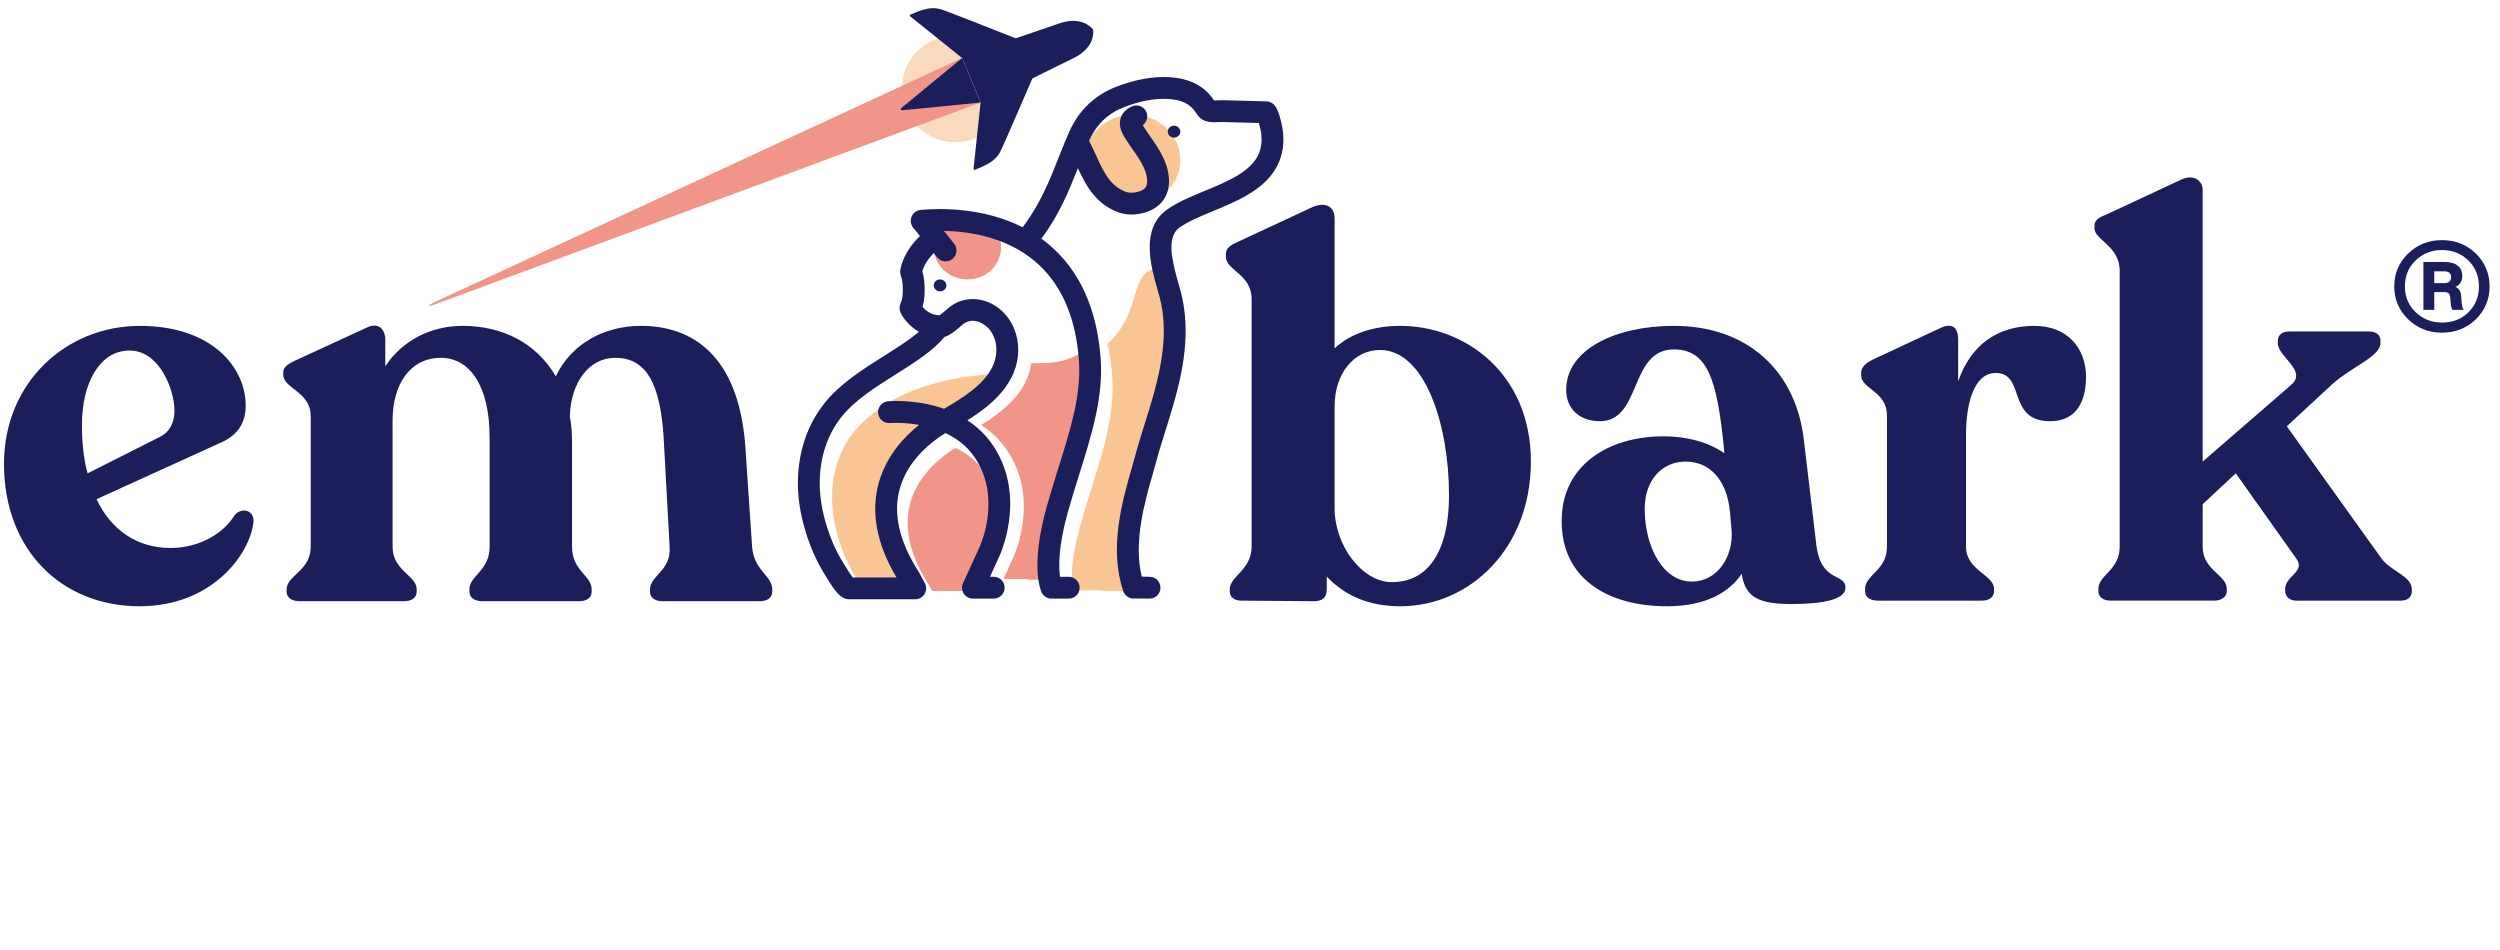 <?xml version="1.0" encoding="utf-8"?>
<!-- Generator: Adobe Illustrator 24.1.0, SVG Export Plug-In . SVG Version: 6.00 Build 0)  -->
<svg version="1.1" id="Layer_1" xmlns="http://www.w3.org/2000/svg" xmlns:xlink="http://www.w3.org/1999/xlink" x="0px" y="0px"
	 viewBox="0 0 361 137.169" style="enable-background:new 0 0 361 137.169;" xml:space="preserve">
<style type="text/css">
	.st0{fill:#1C1D5B;}
	.st1{fill:#F9DABD;}
	.st2{fill:#F9C693;}
	.st3{fill:#F29589;}
	.st4{fill:none;}
</style>
<g>
	<path class="st0" d="M36.611,75.317c-0.485,4.697-5.992,12.228-16.438,12.228c-11.256,0-19.597-8.098-19.597-20.568
		c0-11.742,8.989-19.92,19.597-19.92c10.608,0,15.305,6.154,15.305,11.499c0,2.753-1.377,4.373-3.563,5.345l-17.978,8.179
		c2.105,4.454,5.831,7.045,10.689,7.045c4.292,0,7.692-2.187,9.231-4.697C34.83,73.211,36.692,73.616,36.611,75.317z M11.832,61.388
		c0,2.51,0.243,4.859,0.81,6.964l10.446-5.263c1.458-0.729,2.105-2.105,2.105-3.806c0-2.915-2.105-8.665-6.478-8.665
		C14.423,50.618,11.832,55.234,11.832,61.388z"/>
	<path class="st0" d="M348.272,85.115v0.243c0,0.891-0.647,1.376-1.619,1.376h-15.063c-0.971,0-1.619-0.567-1.619-1.458v-0.162
		c0-2.024,2.996-2.51,1.619-4.454l-8.745-12.309l-4.778,4.454v6.154c0,3.401,3.482,4.049,3.482,6.073v0.324
		c0,0.81-0.729,1.376-1.862,1.376h-14.9c-1.134,0-1.781-0.567-1.781-1.376v-0.324c0-2.024,3.077-2.672,3.077-6.073V39.119
		c0-3.644-3.645-4.454-3.645-6.154v-0.324c0-0.81,0.567-1.214,1.62-1.62l10.771-5.021c1.943-0.972,3.238,0.081,3.238,1.458v39.194
		l12.795-11.094c2.349-2.024-1.943-4.049-1.943-5.992v-0.324c0-0.891,0.648-1.376,1.619-1.376h11.58
		c0.973,0,1.619,0.486,1.619,1.296v0.324c0,2.024-3.967,3.32-6.963,5.992l-6.561,6.074l13.686,19.111
		C345.276,82.524,348.272,83.172,348.272,85.115z"/>
	<circle class="st1" cx="137.955" cy="12.815" r="7.722"/>
	<path class="st0" d="M144.685,21.401c0.533-1.129,4.385-10.064,4.385-10.064s0.002-0.034,5.958-2.952
		c2.846-1.394,2.883-3.421,2.833-4.016c-0.002-0.029-0.014-0.056-0.02-0.084l-0.032,0.013l0.031-0.014
		c-0.015-0.025-0.026-0.051-0.045-0.074c-0.387-0.455-1.849-1.859-4.845-0.825c-6.27,2.163-6.295,2.14-6.295,2.14
		s-9.05-3.573-10.226-3.991c-1.148-0.408-2.087-0.731-4.962,0.574c-0.102,0.046-0.121,0.178-0.034,0.248l7.498,6.028l1.341,3.204
		l1.325,3.21l-1.017,9.567c-0.012,0.11,0.095,0.19,0.2,0.15C143.732,23.396,144.165,22.503,144.685,21.401z"/>
	<path class="st0" d="M111.513,85.115v0.324c0,0.891-0.729,1.376-1.781,1.376h-14.01c-1.134,0-1.862-0.486-1.862-1.376v-0.324
		c0-2.024,3.077-2.672,2.834-6.154l-0.81-14.819c-0.404-9.151-2.754-12.471-7.045-12.471c-3.807,0-6.397,3.563-6.56,8.421
		c0.243,1.215,0.324,2.511,0.324,3.887v14.981c0,3.482,2.834,4.13,2.834,6.154v0.324c0,0.891-0.729,1.376-1.781,1.376H69.647
		c-1.053,0-1.863-0.486-1.863-1.376v-0.324c0-2.024,2.916-2.672,2.916-6.154V63.17c0-7.531-2.916-11.499-7.046-11.499
		c-4.454,0-6.964,3.887-6.964,8.988v18.301c0,3.482,3.482,4.13,3.482,6.154v0.324c0,0.891-0.729,1.376-1.863,1.376H43.248
		c-1.053,0-1.862-0.486-1.862-1.376v-0.324c0-2.024,3.481-2.672,3.481-6.154V60.092c0-3.563-3.968-3.968-3.968-5.992v-0.324
		c0-0.81,0.729-1.215,1.701-1.701l10.203-4.697c1.862-0.972,2.834,0.162,2.834,1.701v3.806c2.348-3.563,6.396-5.83,11.175-5.83
		c5.749,0,10.688,2.51,13.442,7.288c2.187-4.616,6.883-7.288,12.309-7.288c7.369,0,14.09,4.21,15.063,17.41l0.971,14.414
		C108.841,82.443,111.513,83.09,111.513,85.115z"/>
	<path class="st0" d="M221.06,66.652c0,12.471-8.745,20.892-18.868,20.892c-4.535,0-8.017-1.539-10.607-4.292v1.781
		c0,1.296-0.648,1.782-1.863,1.782l-10.445-0.081c-1.053,0-1.701-0.486-1.701-1.376v-0.243c0-1.943,3.158-2.753,3.158-6.235V43.2
		c0-3.644-3.725-4.13-3.725-6.154v-0.243c0-0.891,0.404-1.295,1.862-1.943l10.446-4.859c1.862-0.891,3.4-0.405,3.4,1.62v18.674
		c2.268-2.105,5.588-3.239,9.475-3.239C211.586,47.055,221.06,53.938,221.06,66.652z M209.237,71.51
		c0-10.203-3.481-20.973-9.96-20.973c-3.726,0-6.56,3.32-6.56,8.179v14.657c0,5.506,4.049,10.689,8.26,10.689
		C206.241,84.062,209.237,79.609,209.237,71.51z"/>
	<path class="st0" d="M266.485,84.872c0,1.862-3.887,2.348-7.774,2.348c-4.616,0-6.722-0.891-7.207-4.373
		c-1.781,2.672-5.183,4.697-10.771,4.697c-8.745,0-15.224-4.13-15.224-12.228c-0.081-8.098,6.722-12.309,14.657-12.309
		c3.725,0,6.721,0.972,8.826,2.429l-0.08-0.972c-0.973-9.475-2.268-14.009-7.207-14.009c-6.479,0-4.616,10.365-10.689,10.365
		c-2.916,0-4.859-1.782-4.859-4.535c0-5.831,7.127-9.231,15.549-9.231c10.527,0,17.652,6.397,18.787,16.601l1.781,14.981
		C262.922,84.224,266.485,82.686,266.485,84.872z M250.046,76.693l-0.242-2.834c-0.486-4.778-3.077-7.207-6.397-7.207
		c-3.401,0-5.911,2.672-5.911,6.802c0,5.587,2.672,10.527,6.802,10.527C248.022,83.981,250.29,80.337,250.046,76.693z"/>
	<path class="st0" d="M301.221,54.424c0,3.401-1.296,6.397-5.183,6.397c-6.316,0-3.482-6.964-7.854-6.964
		c-3.159,0-4.292,4.454-4.292,8.908v16.196c0,3.401,4.049,4.049,4.049,6.073v0.324c0,0.891-0.729,1.376-1.781,1.376h-14.981
		c-1.134,0-1.862-0.486-1.862-1.376v-0.324c0-2.024,3.158-2.672,3.158-6.073V60.012c0-3.563-3.725-3.806-3.725-5.831v-0.324
		c0-0.81,0.647-1.458,1.7-1.943l9.718-4.535c1.861-0.891,2.591,0.081,2.591,1.62v6.073c1.781-5.183,5.587-8.017,11.013-8.017
		C298.549,47.055,301.221,50.294,301.221,54.424z"/>
	<ellipse class="st2" cx="163.537" cy="23.103" rx="6.902" ry="6.536"/>
	<path class="st0" d="M170.439,19.006c0-0.475-0.407-0.86-0.908-0.86c-0.502,0-0.908,0.385-0.908,0.86
		c0,0.475,0.407,0.86,0.908,0.86C170.033,19.866,170.439,19.481,170.439,19.006z"/>
	<path class="st0" d="M134.84,41.212c0,0.475,0.407,0.86,0.908,0.86s0.908-0.385,0.908-0.86c0-0.475-0.407-0.86-0.908-0.86
		S134.84,40.737,134.84,41.212z"/>
	<g>
		<path class="st3" d="M63.106,43.845c-1.529,0.566-1.615,0.359-0.135-0.325l35.958-16.638L138.935,8.37l1.336,3.216l1.336,3.216
			l-41.343,15.296L63.106,43.845z"/>
		<ellipse class="st3" cx="139.697" cy="35.752" rx="4.857" ry="4.599"/>
		<path class="st3" d="M148.9,52.432c-0.5,4.222-4.151,7.039-7.251,8.951c1.333,0.843,2.586,1.955,3.62,3.423
			c4.784,6.796,1.487,14.717,1.095,15.597c-0.21,0.472-0.89,1.956-1.468,3.214h3.148c0.181,0,0.352,0.035,0.512,0.091h3.361
			c-0.232-1.798-0.22-4.966,1.149-9.915c0.54-1.953,1.13-3.835,1.701-5.655c1.678-5.352,3.264-10.407,2.879-15.365
			c-0.07-0.902-0.184-1.764-0.324-2.603C154.184,52.406,151.924,52.503,148.9,52.432z"/>
		<path class="st3" d="M137.96,64.671c-1.621,0.984-5.188,3.55-6.441,7.707c-1.093,3.625-0.213,7.697,2.616,12.103
			c0.019,0.03,0.037,0.06,0.053,0.091l0.408,0.756h6.229c0.582-1.264,1.726-3.754,2.009-4.391c0.328-0.739,3.097-7.381-0.831-12.961
			C140.906,66.42,139.461,65.38,137.96,64.671z"/>
	</g>
	<path class="st2" d="M127.749,58.461c-1.747,1.207-3.357,2.504-4.535,4.002c-2.881,3.662-3.787,8.775-2.485,14.028
		c0.653,2.635,1.619,4.959,2.871,6.908c0.036,0.057,0.094,0.153,0.169,0.277c0.572,0.95,0.906,1.419,1.097,1.651h6.366
		c-2.977-4.888-3.832-9.51-2.543-13.748c1.151-3.784,3.769-6.421,5.85-8.015c2.741-1.758,3.226-2.038,3.226-2.038
		c3.626-2.105,6.83-4.308,7.353-7.53c-2.24,0.005-4.96,0.172-8.547,0.964C132.953,55.759,130.094,56.982,127.749,58.461z"/>
	<path class="st2" d="M160.235,49.335c-0.112,0.107-0.218,0.202-0.327,0.305c0.327,1.431,0.559,2.944,0.684,4.548
		c0.424,5.468-1.236,10.762-2.994,16.366c-0.564,1.799-1.147,3.658-1.675,5.567c-1.36,4.918-1.241,7.801-1.036,9.116h3.744
		c0.181,0,0.352,0.035,0.512,0.091h4.298c-1.192-5.489,0.474-11.351,1.621-15.36c0.17-0.595,0.329-1.149,0.464-1.653
		c0.435-1.628,0.943-3.25,1.434-4.819c0.37-1.183,0.741-2.367,1.083-3.558c1.157-4.033,2.32-9.296,1.024-14.253
		c-0.092-0.352-0.203-0.738-0.32-1.149c-0.478-1.67-1.074-3.762-1.109-5.768C162.859,38.656,165.169,44.615,160.235,49.335z"/>
	<path class="st4" d="M163.139,67.469c0.17-0.595,0.329-1.149,0.464-1.653c0.435-1.628,0.943-3.25,1.434-4.819
		c0.37-1.183,0.741-2.367,1.083-3.558c1.157-4.033,2.32-9.296,1.024-14.253c-0.092-0.352-0.203-0.738-0.32-1.149
		c-0.964-3.37-2.421-8.464,1.263-11.091c1.505-1.073,3.376-1.846,5.357-2.664c3.247-1.341,6.604-2.728,7.691-5.37
		c0.43-1.045,0.496-2.284,0.193-3.584c-0.083-0.357-0.165-0.663-0.236-0.904l-5.19-0.138c-0.096-0.001-0.229,0.005-0.376,0.012
		c-0.847,0.038-1.901,0.085-2.631-0.49c-0.33-0.26-0.517-0.558-0.641-0.754c-0.831-1.31-2.033-1.905-4.041-2.021
		c-1.829-0.106-3.906,0.283-6.173,1.157c-2.254,0.87-3.909,2.449-4.919,4.692c-0.032,0.071-0.061,0.145-0.092,0.217
		c0.356,0.682,0.683,1.372,0.989,2.049c1.058,2.342,1.972,4.364,4.214,5.255c0.712,0.281,2.109,0.127,2.727-0.457
		c0.709-0.67,0.392-2.145-0.095-3.204c-0.403-0.877-0.977-1.7-1.584-2.572c-0.371-0.531-0.753-1.08-1.106-1.657
		c-0.293-0.48-0.904-1.478-0.559-2.568c0.212-0.668,0.718-1.196,1.505-1.569c0.73-0.345,1.617-0.065,1.981,0.625
		c0.344,0.652,0.1,1.437-0.541,1.813c0.039,0.075,0.094,0.173,0.17,0.298c0.309,0.505,0.651,0.997,1.014,1.517
		c0.65,0.932,1.322,1.896,1.828,2.996c1.164,2.533,0.967,4.887-0.526,6.299c-0.954,0.902-2.492,1.41-3.969,1.41
		c-0.698,0-1.383-0.114-1.986-0.353c-3.129-1.243-4.463-3.833-5.56-6.237c-1.313,3.329-2.702,6.755-5.302,10.19
		c0.277,0.197,0.556,0.391,0.826,0.608c4.501,3.593,7.063,9.027,7.616,16.15c0.424,5.468-1.236,10.762-2.994,16.366
		c-0.564,1.799-1.147,3.658-1.675,5.567c-1.307,4.726-0.502,10.391-0.255,11.995h8.517
		C161.006,79.661,162.005,71.436,163.139,67.469z"/>
	<path class="st4" d="M151.144,72.914c0.54-1.953,1.13-3.835,1.701-5.655c1.678-5.352,3.264-10.407,2.879-15.365
		c-0.492-6.344-2.704-11.127-6.574-14.217c-4.114-3.285-9.275-3.995-12.775-4.032l1.656,2.057c0.494,0.614,0.369,1.491-0.279,1.96
		c-0.648,0.468-1.574,0.35-2.069-0.264l-0.499-0.619c-0.605,0.619-1.38,1.584-1.682,2.736c0.01,0.034,0.021,0.068,0.031,0.102
		c0.066,0.217,0.128,0.435,0.165,0.66c0.064,0.388,0.107,0.787,0.127,1.185c0.043,0.813,0.048,1.953-0.303,3.073
		c0.365,0.492,1.148,1.273,2.465,1.307c0.335-0.214,0.668-0.505,1.016-0.809l0.227-0.197c1.05-0.906,2.339-1.35,3.711-1.288
		c1.518,0.07,3.034,0.786,4.158,1.965c1.25,1.312,1.94,3.104,1.943,5.046c0.007,4.783-3.975,7.888-7.314,9.947
		c-0.796,0.505-1.673,0.914-2.879,1.669c-1.621,0.984-5.188,3.55-6.441,7.707c-1.093,3.625-0.213,7.697,2.616,12.103
		c0.019,0.03,0.037,0.06,0.053,0.091l0.819,1.518c0.234,0.433,0.212,0.95-0.056,1.366c-0.256,0.396-0.704,0.637-1.19,0.659h18.027
		C150.139,83.027,149.64,78.35,151.144,72.914z"/>
	<path class="st4" d="M122.102,59.965c-2.881,3.662-3.787,8.775-2.485,14.028c0.653,2.635,1.619,4.959,2.871,6.908
		c0.036,0.057,0.094,0.153,0.169,0.277c0.572,0.95,0.906,1.419,1.097,1.651h6.366c-2.977-4.888-3.832-9.51-2.543-13.748
		c1.151-3.784,3.769-6.421,5.85-8.015c0.656-0.524,1.762-1.162,3.226-2.038c3.969-2.304,7.442-4.721,7.436-8.468
		c-0.001-1.232-0.432-2.39-1.182-3.176c-0.601-0.631-1.37-1.012-2.11-1.046c-0.584-0.023-1.115,0.163-1.578,0.563l-0.214,0.186
		c-0.533,0.465-1.136,0.992-1.899,1.376c-0.124,0.063-0.258,0.108-0.395,0.135c-1.617,1.974-4.159,3.576-6.846,5.269
		C126.974,55.687,123.987,57.569,122.102,59.965z"/>
	<path class="st0" d="M185.058,17.876c-0.367-1.573-0.746-3.2-2.222-3.239l-6.256-0.167c-0.156-0.003-0.369,0.003-0.608,0.014
		c-0.165,0.007-0.449,0.02-0.669,0.016c-1.365-2.083-3.49-3.181-6.492-3.357c-2.329-0.132-4.898,0.333-7.639,1.391
		c-3.045,1.175-5.37,3.384-6.724,6.388c-0.574,1.274-1.093,2.591-1.596,3.865c-1.305,3.308-2.664,6.718-5.185,10.027
		c-5.712-2.894-11.946-2.755-14.723-2.502c-0.579,0.053-1.081,0.42-1.307,0.955s-0.141,1.15,0.223,1.603l0.975,1.211
		c-0.974,0.946-2.403,2.651-2.824,4.828c-0.036,0.185-0.038,0.374-0.007,0.56c0.04,0.235,0.104,0.463,0.173,0.689
		c0.03,0.097,0.063,0.193,0.08,0.293c0.048,0.296,0.08,0.594,0.096,0.894c0.036,0.691,0.043,1.698-0.311,2.455
		c-0.189,0.405-0.197,0.872-0.022,1.283c0.285,0.67,1.164,1.982,2.676,2.824c-1.348,1.162-3.132,2.286-4.991,3.457
		c-3.177,2.001-6.463,4.071-8.717,6.937c-3.519,4.471-4.646,10.627-3.094,16.891c0.747,3.011,1.864,5.688,3.321,7.958l0.128,0.211
		c1.295,2.15,2.119,3.173,3.302,3.173h9.515c0.555,0,1.069-0.292,1.353-0.768c0.284-0.477,0.297-1.067,0.034-1.556l-0.838-1.553
		c-0.019-0.035-0.039-0.07-0.061-0.103c-2.818-4.39-3.729-8.443-2.705-12.048c1.22-4.296,4.906-6.953,6.58-7.969
		c1.532,0.72,3.003,1.774,4.111,3.348c3.958,5.621,1.166,12.32,0.835,13.065c-0.393,0.883-2.407,5.256-2.407,5.256
		c-0.225,0.488-0.186,1.057,0.104,1.509c0.29,0.453,0.79,0.726,1.327,0.726h2.999c0.87,0,1.576-0.706,1.576-1.576
		s-0.706-1.576-1.576-1.576h-0.54c0.566-1.233,1.194-2.605,1.397-3.06c0.406-0.913,3.82-9.118-1.138-16.16
		c-1.01-1.435-2.228-2.526-3.52-3.377c3.396-2.122,7.342-5.306,7.334-10.192c-0.003-2.039-0.725-3.918-2.034-5.292
		c-2.29-2.402-5.765-2.703-8.083-0.7l-0.237,0.206c-0.351,0.306-0.686,0.598-1.021,0.814c-1.267-0.034-2.05-0.751-2.436-1.237
		c0.335-1.141,0.33-2.287,0.287-3.11c-0.021-0.413-0.066-0.829-0.133-1.237c-0.039-0.239-0.104-0.472-0.175-0.703
		c-0.005-0.015-0.009-0.03-0.014-0.045c0.306-1.104,1.051-2.036,1.646-2.647l0.487,0.605c0.546,0.678,1.538,0.785,2.216,0.239
		s0.785-1.538,0.239-2.216l-1.479-1.836c3.68,0.069,8.995,0.878,13.157,4.39c3.721,3.141,5.854,7.903,6.339,14.155
		c0.39,5.031-1.152,9.948-2.938,15.641c-0.584,1.864-1.189,3.792-1.744,5.795c-2.306,8.335-0.872,11.83-0.701,12.201
		c0.257,0.558,0.816,0.916,1.431,0.916h2.494c0.87,0,1.576-0.706,1.576-1.576s-0.706-1.576-1.576-1.576h-1.258
		c-0.194-1.361-0.276-4.254,1.072-9.126c0.54-1.951,1.136-3.853,1.713-5.691c1.805-5.755,3.51-11.191,3.072-16.829
		c-0.552-7.124-3.058-12.614-7.448-16.319c-0.36-0.304-0.729-0.584-1.102-0.854c2.566-3.437,3.961-6.86,5.275-10.191
		c1.124,2.451,2.507,5.067,5.688,6.331c0.632,0.251,1.34,0.371,2.059,0.371c1.503,0,3.053-0.524,4.049-1.464
		c1.586-1.5,1.799-3.991,0.569-6.665c-0.524-1.141-1.216-2.134-1.886-3.094c-0.355-0.509-0.71-1.017-1.032-1.543
		c-0.031-0.051-0.059-0.098-0.083-0.14c0.604-0.436,0.83-1.253,0.5-1.951c-0.373-0.787-1.312-1.122-2.099-0.749
		c-0.845,0.4-1.386,0.98-1.608,1.724c-0.356,1.193,0.315,2.291,0.602,2.759c0.354,0.58,0.745,1.141,1.135,1.702
		c0.618,0.886,1.201,1.723,1.608,2.608c0.47,1.023,0.786,2.438,0.129,3.059c-0.576,0.544-1.978,0.774-2.779,0.455
		c-2.267-0.9-3.192-2.948-4.263-5.318c-0.301-0.666-0.624-1.346-0.972-2.02c0.019-0.042,0.035-0.085,0.054-0.127
		c1.021-2.264,2.697-3.859,4.985-4.743c2.318-0.895,4.446-1.286,6.32-1.185c2.047,0.12,3.267,0.718,4.1,2.032
		c0.132,0.209,0.331,0.525,0.682,0.801c0.756,0.596,1.791,0.55,2.703,0.51c0.151-0.007,0.285-0.017,0.385-0.012l5.279,0.141
		c0.065,0.229,0.139,0.509,0.213,0.83c0.21,0.897,0.347,2.239-0.188,3.539c-1.091,2.652-4.511,4.064-7.819,5.431
		c-2.029,0.838-3.945,1.63-5.49,2.731c-3.86,2.752-2.285,8.259-1.343,11.549c0.12,0.419,0.232,0.813,0.327,1.172
		c1.313,5.022,0.13,10.372-1.046,14.472c-0.349,1.216-0.727,2.423-1.105,3.63c-0.504,1.61-1.025,3.274-1.472,4.947
		c-0.138,0.515-0.3,1.081-0.474,1.688c-1.306,4.566-3.279,11.466-1.173,17.625c0.221,0.646,0.827,1.066,1.49,1.066
		c0.079,0,0.158-0.006,0.238-0.018c0.302-0.008,1.248,0.002,2.028,0.018c0.863,0.039,1.59-0.673,1.607-1.543
		s-0.673-1.59-1.543-1.607c-0.45-0.009-0.831-0.017-1.155-0.021c-1.224-4.993,0.423-10.751,1.539-14.652
		c0.179-0.627,0.346-1.21,0.488-1.741c0.43-1.608,0.941-3.24,1.435-4.818c0.386-1.231,0.771-2.463,1.127-3.703
		c1.288-4.487,2.572-10.375,1.066-16.138c-0.1-0.38-0.219-0.798-0.346-1.242c-1.003-3.508-1.748-6.768,0.143-8.116
		c1.251-0.893,3.006-1.617,4.863-2.384c3.722-1.538,7.941-3.28,9.531-7.145C185.39,21.691,185.509,19.804,185.058,17.876z
		 M136.396,48.641c0.137-0.028,0.271-0.074,0.396-0.137c0.784-0.395,1.404-0.936,1.951-1.413l0.224-0.194
		c1.235-1.067,2.807-0.495,3.744,0.488c0.738,0.774,1.162,1.913,1.164,3.123c0.005,3.731-3.666,6.268-7.549,8.523
		c-4.033-1.423-7.851-1.108-8.105-1.083c-0.865,0.08-1.501,0.845-1.423,1.71c0.078,0.866,0.842,1.498,1.709,1.428
		c0.039-0.004,1.878-0.143,4.209,0.27c-2.129,1.695-4.693,4.416-5.794,8.26c-1.222,4.266-0.369,8.894,2.535,13.769h-6.321
		c-0.193-0.237-0.526-0.709-1.092-1.648l-0.176-0.287c-1.271-1.979-2.25-4.338-2.914-7.014c-1.317-5.313-0.401-10.483,2.511-14.185
		c1.917-2.437,4.969-4.359,7.92-6.219C132.131,52.302,134.73,50.665,136.396,48.641z"/>
	<g>
		<g>
			<path class="st0" d="M357.525,36.618c1.313,1.295,1.971,2.879,1.971,4.75c0,1.854-0.657,3.428-1.971,4.724
				c-1.331,1.296-2.969,1.943-4.913,1.943c-1.925,0-3.553-0.647-4.885-1.943c-1.332-1.295-1.998-2.87-1.998-4.724
				c0-1.872,0.666-3.455,1.998-4.75c1.332-1.296,2.96-1.944,4.885-1.944C354.556,34.674,356.194,35.322,357.525,36.618z
				 M356.446,45.093c1.008-1.008,1.512-2.25,1.512-3.725c0-1.494-0.504-2.744-1.512-3.752c-1.044-1.008-2.322-1.512-3.834-1.512
				c-1.493,0-2.762,0.504-3.805,1.512c-1.026,0.99-1.539,2.24-1.539,3.752c0,1.476,0.513,2.708,1.539,3.698
				c1.043,1.007,2.312,1.511,3.805,1.511C354.161,46.578,355.438,46.083,356.446,45.093z M355.473,43.798
				c0.037,0.432,0.136,0.747,0.297,0.945h-1.646c-0.125-0.18-0.207-0.495-0.242-0.945l-0.055-0.729
				c-0.035-0.342-0.111-0.576-0.229-0.702s-0.329-0.189-0.635-0.189h-1.457v2.564h-1.566v-6.91h3.131
				c0.774,0,1.382,0.175,1.822,0.526c0.441,0.351,0.662,0.841,0.662,1.471c0,0.774-0.324,1.305-0.973,1.593
				c0.522,0.252,0.792,0.729,0.811,1.43L355.473,43.798z M351.507,40.882h1.484c0.629,0,0.944-0.288,0.944-0.864
				c0-0.558-0.333-0.837-0.999-0.837h-1.43V40.882z"/>
		</g>
	</g>
	<path class="st0" d="M130.291,15.924c-0.22,0.022-0.306-0.185-0.135-0.325l4.155-3.421l4.623-3.807l1.336,3.216l1.336,3.216
		l-5.959,0.591L130.291,15.924z"/>
</g>
</svg>
